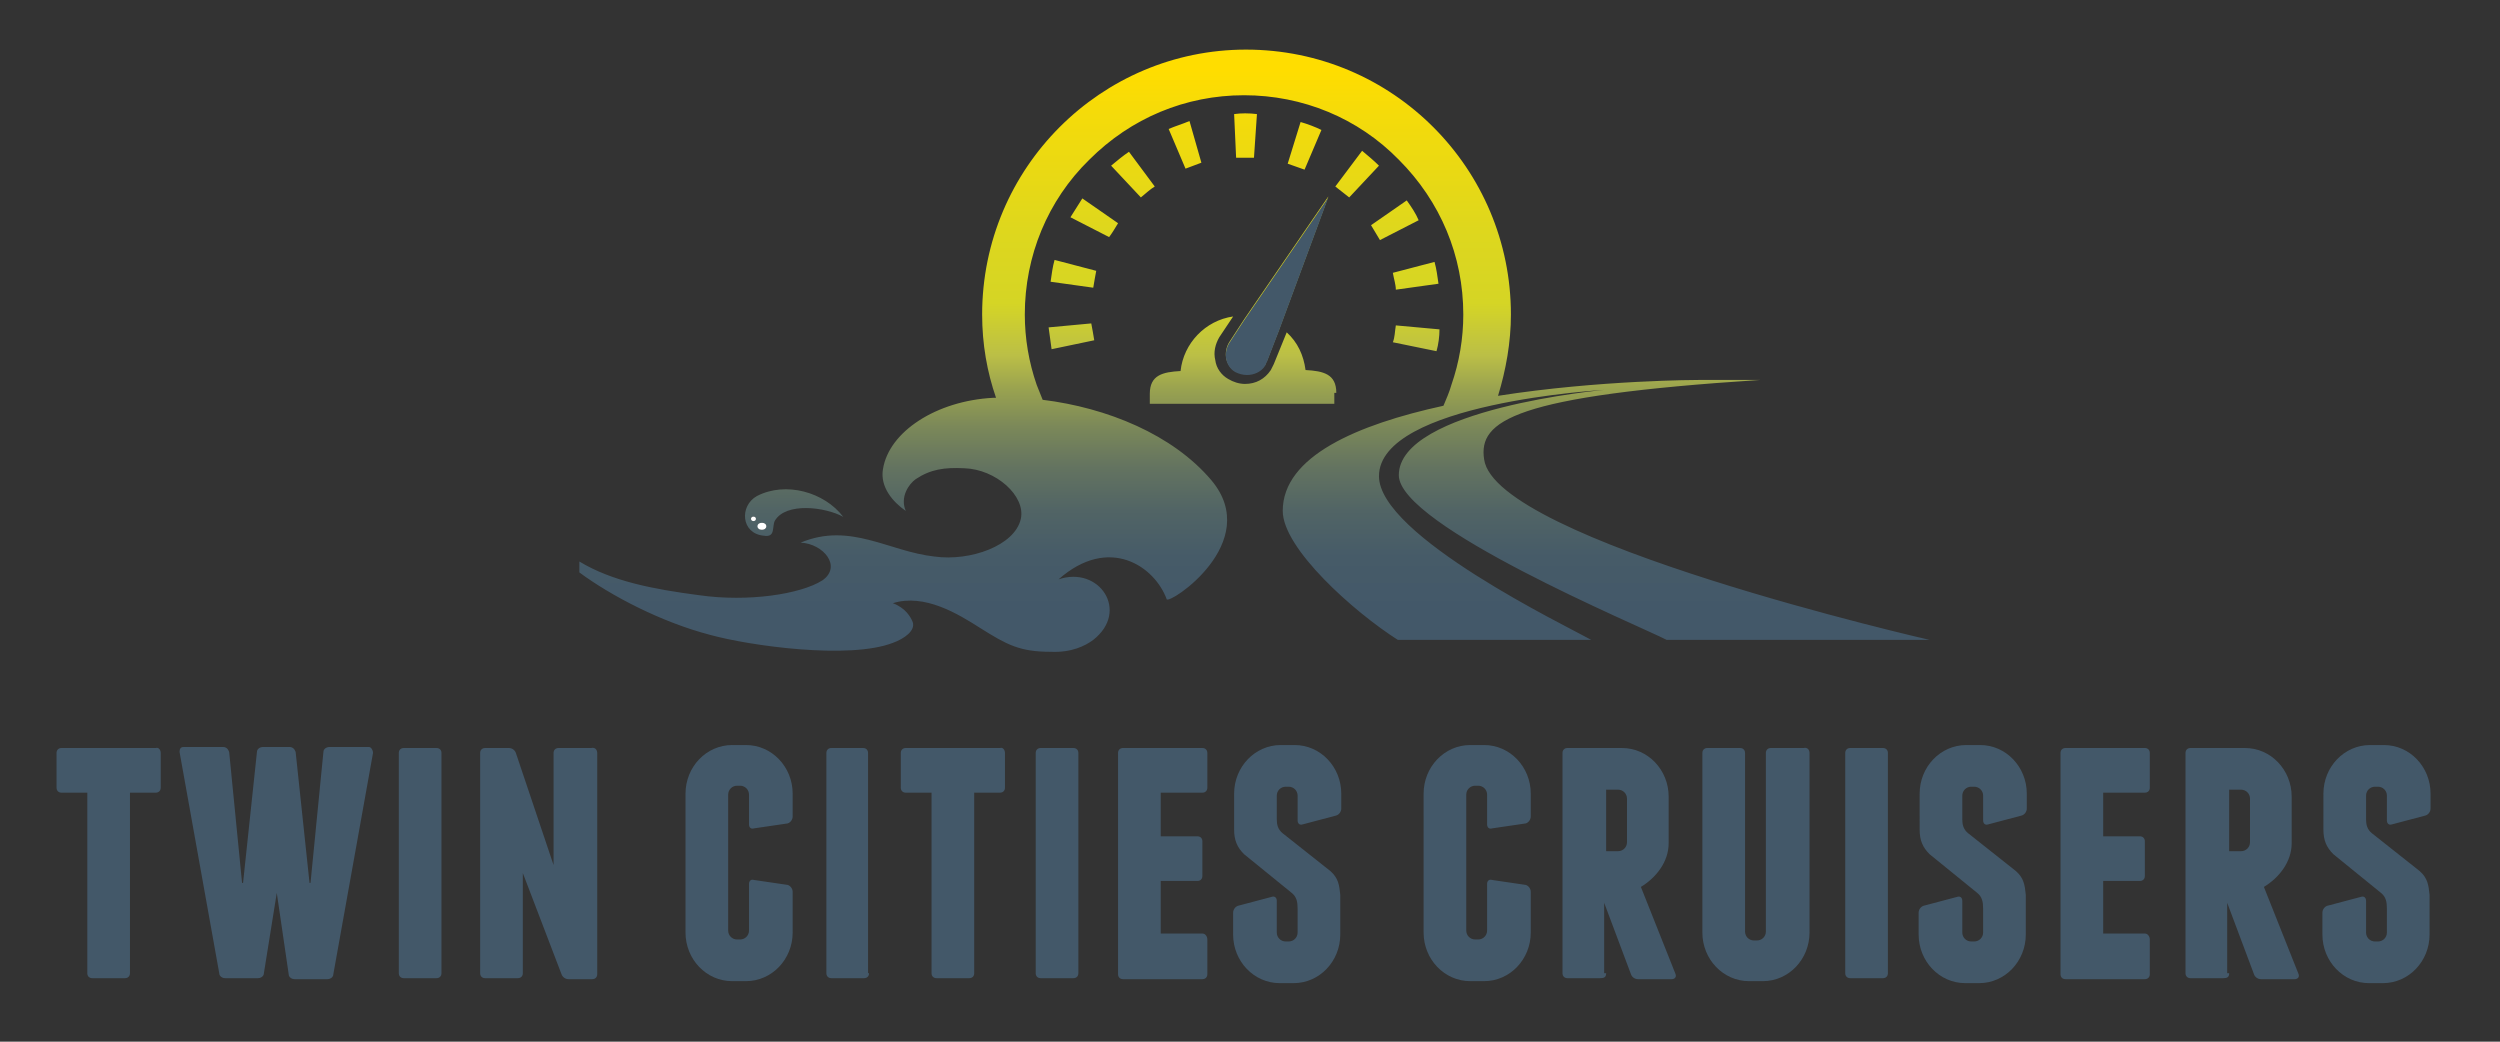 <?xml version="1.0" encoding="utf-8"?>
<!-- Generator: Adobe Illustrator 21.1.0, SVG Export Plug-In . SVG Version: 6.00 Build 0)  -->
<svg version="1.1" id="Layer_1" xmlns="http://www.w3.org/2000/svg" xmlns:xlink="http://www.w3.org/1999/xlink" x="0px" y="0px"
	 width="252px" height="105px" viewBox="0 0 252 105" style="enable-background:new 0 0 252 105;" xml:space="preserve">
<rect x="0" y="0" width="252" height="105" fill="#333333" stroke="none"/>
<style type="text/css">
	.st0{fill:#435869;}
	.st1{fill:url(#SVGID_1_);}
	.st2{fill:#FFFFFF;}
</style>
<g>
	<g>
		<g>
			<path class="st0" d="M16.2,75.9v3.5c0,0.3-0.2,0.5-0.5,0.5h-2.6v18.2c0,0.3-0.2,0.5-0.5,0.5H9.3c-0.3,0-0.5-0.2-0.5-0.5V79.9H6.2
				c-0.3,0-0.5-0.2-0.5-0.5v-3.5c0-0.3,0.2-0.5,0.5-0.5h9.5C16,75.3,16.2,75.6,16.2,75.9z"/>
			<path class="st0" d="M37.6,75.9l-4,22.3c0,0.3-0.3,0.5-0.6,0.5h-3.3c-0.3,0-0.6-0.2-0.6-0.5L27.9,90h0l-1.3,8.1
				c0,0.3-0.3,0.5-0.6,0.5h-3.3c-0.3,0-0.6-0.2-0.6-0.5l-4-22.3c0-0.3,0.1-0.5,0.4-0.5h4c0.3,0,0.5,0.2,0.6,0.5L24.4,89h0.1
				l1.4-13.2c0-0.3,0.3-0.5,0.6-0.5h2.7c0.3,0,0.5,0.2,0.6,0.5L31.2,89h0.1l1.3-13.2c0-0.3,0.3-0.5,0.6-0.5h4
				C37.4,75.3,37.6,75.6,37.6,75.9z"/>
			<path class="st0" d="M44.5,98.1c0,0.3-0.2,0.5-0.5,0.5h-3.3c-0.3,0-0.5-0.2-0.5-0.5V75.9c0-0.3,0.2-0.5,0.5-0.5H44
				c0.3,0,0.5,0.2,0.5,0.5V98.1z"/>
			<path class="st0" d="M60.2,75.9v22.3c0,0.3-0.2,0.5-0.5,0.5h-2.4c-0.3,0-0.6-0.2-0.7-0.5L52.7,88v10.1c0,0.3-0.2,0.5-0.5,0.5
				h-3.3c-0.3,0-0.5-0.2-0.5-0.5V75.9c0-0.3,0.2-0.5,0.5-0.5h2.4c0.3,0,0.6,0.2,0.7,0.5l3.8,11.3V75.9c0-0.3,0.2-0.5,0.5-0.5h3.3
				C60,75.3,60.2,75.6,60.2,75.9z"/>
			<path class="st0" d="M79.9,80v2.3c0,0.3-0.2,0.6-0.5,0.7l-3.4,0.5c-0.3,0.1-0.5-0.1-0.5-0.4v-3c0-0.5-0.4-0.9-0.9-0.9h-0.3
				c-0.5,0-0.9,0.4-0.9,0.9v13.7c0,0.5,0.4,0.9,0.9,0.9h0.3c0.5,0,0.9-0.4,0.9-0.9v-4.7c0-0.3,0.2-0.5,0.5-0.4l3.4,0.5
				c0.3,0.1,0.5,0.4,0.5,0.7V94c0,2.7-2.1,4.9-4.7,4.9h-1.4c-2.6,0-4.7-2.2-4.7-4.9V80c0-2.7,2.1-4.9,4.7-4.9h1.4
				C77.8,75.1,79.9,77.3,79.9,80z"/>
			<path class="st0" d="M87.6,98.1c0,0.3-0.2,0.5-0.5,0.5h-3.3c-0.3,0-0.5-0.2-0.5-0.5V75.9c0-0.3,0.2-0.5,0.5-0.5H87
				c0.3,0,0.5,0.2,0.5,0.5V98.1z"/>
			<path class="st0" d="M101.3,75.9v3.5c0,0.3-0.2,0.5-0.5,0.5h-2.6v18.2c0,0.3-0.2,0.5-0.5,0.5h-3.3c-0.3,0-0.5-0.2-0.5-0.5V79.9
				h-2.6c-0.3,0-0.5-0.2-0.5-0.5v-3.5c0-0.3,0.2-0.5,0.5-0.5h9.5C101.1,75.3,101.3,75.6,101.3,75.9z"/>
			<path class="st0" d="M108.7,98.1c0,0.3-0.2,0.5-0.5,0.5h-3.3c-0.3,0-0.5-0.2-0.5-0.5V75.9c0-0.3,0.2-0.5,0.5-0.5h3.3
				c0.3,0,0.5,0.2,0.5,0.5V98.1z"/>
			<path class="st0" d="M121.7,94.7v3.5c0,0.3-0.2,0.5-0.5,0.5h-8c-0.3,0-0.5-0.2-0.5-0.5V75.9c0-0.3,0.2-0.5,0.5-0.5h8
				c0.3,0,0.5,0.2,0.5,0.5v3.5c0,0.3-0.2,0.5-0.5,0.5H117v4.4h3.7c0.3,0,0.5,0.2,0.5,0.5v3.5c0,0.3-0.2,0.5-0.5,0.5H117v5.3h4.2
				C121.5,94.1,121.7,94.4,121.7,94.7z"/>
			<path class="st0" d="M135.2,80v1.5c0,0.3-0.2,0.6-0.5,0.7l-3.4,0.9c-0.3,0.1-0.5-0.1-0.5-0.4v-2.5c0-0.5-0.4-0.9-0.9-0.9h-0.3
				c-0.5,0-0.9,0.4-0.9,0.9v2.4c0,0.5,0.1,1,0.6,1.4l4.8,3.8c0.8,0.7,0.9,1.4,1,2.4v4c0,2.7-2.1,4.9-4.7,4.9h-1.4
				c-2.6,0-4.7-2.2-4.7-4.9v-2.2c0-0.3,0.2-0.6,0.5-0.7l3.4-0.9c0.3-0.1,0.5,0.1,0.5,0.4v3.2c0,0.5,0.4,0.9,0.9,0.9h0.3
				c0.5,0,0.9-0.4,0.9-0.9v-2.4c0-0.7-0.1-1.2-0.6-1.6l-4.8-3.9c-0.7-0.7-1-1.4-1-2.5V80c0-2.7,2.1-4.9,4.7-4.9h1.4
				C133.1,75.1,135.2,77.3,135.2,80z"/>
			<path class="st0" d="M154.3,80v2.3c0,0.3-0.2,0.6-0.5,0.7l-3.4,0.5c-0.3,0.1-0.5-0.1-0.5-0.4v-3c0-0.5-0.4-0.9-0.9-0.9h-0.3
				c-0.5,0-0.9,0.4-0.9,0.9v13.7c0,0.5,0.4,0.9,0.9,0.9h0.3c0.5,0,0.9-0.4,0.9-0.9v-4.7c0-0.3,0.2-0.5,0.5-0.4l3.4,0.5
				c0.3,0.1,0.5,0.4,0.5,0.7V94c0,2.7-2.1,4.9-4.7,4.9h-1.4c-2.6,0-4.7-2.2-4.7-4.9V80c0-2.7,2.1-4.9,4.7-4.9h1.4
				C152.2,75.1,154.3,77.3,154.3,80z"/>
			<path class="st0" d="M161.9,98.1c0,0.4-0.2,0.5-0.6,0.5h-3.3c-0.3,0-0.5-0.2-0.5-0.5V75.9c0-0.3,0.2-0.5,0.5-0.5h5.5
				c2.6,0,4.7,2.2,4.7,4.9V85c0,1.9-1.3,3.5-2.8,4.4l3.5,8.8c0.1,0.3-0.1,0.5-0.4,0.5h-3.4c-0.3,0-0.6-0.2-0.7-0.5l-2.7-7.2V98.1z
				 M161.9,85.8h1.2c0.5,0,0.9-0.4,0.9-0.9v-4.4c0-0.5-0.4-0.9-0.9-0.9h-1.2V85.8z"/>
			<path class="st0" d="M182.4,75.9V94c0,2.7-2.1,4.9-4.7,4.9h-1.4c-2.6,0-4.7-2.2-4.7-4.9V75.9c0-0.3,0.2-0.5,0.5-0.5h3.3
				c0.3,0,0.5,0.2,0.5,0.5v18c0,0.5,0.4,0.9,0.9,0.9h0.3c0.5,0,0.9-0.4,0.9-0.9v-18c0-0.3,0.2-0.5,0.5-0.5h3.3
				C182.2,75.3,182.4,75.6,182.4,75.9z"/>
			<path class="st0" d="M190.3,98.1c0,0.3-0.2,0.5-0.5,0.5h-3.3c-0.3,0-0.5-0.2-0.5-0.5V75.9c0-0.3,0.2-0.5,0.5-0.5h3.3
				c0.3,0,0.5,0.2,0.5,0.5V98.1z"/>
			<path class="st0" d="M204.3,80v1.5c0,0.3-0.2,0.6-0.5,0.7l-3.4,0.9c-0.3,0.1-0.5-0.1-0.5-0.4v-2.5c0-0.5-0.4-0.9-0.9-0.9h-0.3
				c-0.5,0-0.9,0.4-0.9,0.9v2.4c0,0.5,0.1,1,0.6,1.4l4.8,3.8c0.8,0.7,0.9,1.4,1,2.4v4c0,2.7-2.1,4.9-4.7,4.9h-1.4
				c-2.6,0-4.7-2.2-4.7-4.9v-2.2c0-0.3,0.2-0.6,0.5-0.7l3.4-0.9c0.3-0.1,0.5,0.1,0.5,0.4v3.2c0,0.5,0.4,0.9,0.9,0.9h0.3
				c0.5,0,0.9-0.4,0.9-0.9v-2.4c0-0.7-0.1-1.2-0.6-1.6l-4.8-3.9c-0.7-0.7-1-1.4-1-2.5V80c0-2.7,2.1-4.9,4.7-4.9h1.4
				C202.2,75.1,204.3,77.3,204.3,80z"/>
			<path class="st0" d="M216.7,94.7v3.5c0,0.3-0.2,0.5-0.5,0.5h-8c-0.3,0-0.5-0.2-0.5-0.5V75.9c0-0.3,0.2-0.5,0.5-0.5h8
				c0.3,0,0.5,0.2,0.5,0.5v3.5c0,0.3-0.2,0.5-0.5,0.5H212v4.4h3.7c0.3,0,0.5,0.2,0.5,0.5v3.5c0,0.3-0.2,0.5-0.5,0.5H212v5.3h4.2
				C216.5,94.1,216.7,94.4,216.7,94.7z"/>
			<path class="st0" d="M224.7,98.1c0,0.4-0.2,0.5-0.6,0.5h-3.3c-0.3,0-0.5-0.2-0.5-0.5V75.9c0-0.3,0.2-0.5,0.5-0.5h5.5
				c2.6,0,4.7,2.2,4.7,4.9V85c0,1.9-1.3,3.5-2.8,4.4l3.5,8.8c0.1,0.3-0.1,0.5-0.4,0.5h-3.4c-0.3,0-0.6-0.2-0.7-0.5l-2.7-7.2V98.1z
				 M224.7,85.8h1.2c0.5,0,0.9-0.4,0.9-0.9v-4.4c0-0.5-0.4-0.9-0.9-0.9h-1.2V85.8z"/>
			<path class="st0" d="M245,80v1.5c0,0.3-0.2,0.6-0.5,0.7l-3.4,0.9c-0.3,0.1-0.5-0.1-0.5-0.4v-2.5c0-0.5-0.4-0.9-0.9-0.9h-0.3
				c-0.5,0-0.9,0.4-0.9,0.9v2.4c0,0.5,0.1,1,0.6,1.4l4.8,3.8c0.8,0.7,0.9,1.4,1,2.4v4c0,2.7-2.1,4.9-4.7,4.9h-1.4
				c-2.6,0-4.7-2.2-4.7-4.9v-2.2c0-0.3,0.2-0.6,0.5-0.7l3.4-0.9c0.3-0.1,0.5,0.1,0.5,0.4v3.2c0,0.5,0.4,0.9,0.9,0.9h0.3
				c0.5,0,0.9-0.4,0.9-0.9v-2.4c0-0.7-0.1-1.2-0.6-1.6l-4.8-3.9c-0.7-0.7-1-1.4-1-2.5V80c0-2.7,2.1-4.9,4.7-4.9h1.4
				C242.9,75.1,245,77.3,245,80z"/>
		</g>
	</g>
	<g>
		<g>
			<linearGradient id="SVGID_1_" gradientUnits="userSpaceOnUse" x1="126.497" y1="65.627" x2="126.497" y2="5">
				<stop  offset="6.766920e-02" style="stop-color:#435869"/>
				<stop  offset="0.157" style="stop-color:#465B68"/>
				<stop  offset="0.233" style="stop-color:#516465"/>
				<stop  offset="0.304" style="stop-color:#637360"/>
				<stop  offset="0.373" style="stop-color:#7B8859"/>
				<stop  offset="0.439" style="stop-color:#9BA44F"/>
				<stop  offset="0.492" style="stop-color:#BBBF46"/>
				<stop  offset="0.579" style="stop-color:#D5D525"/>
				<stop  offset="0.701" style="stop-color:#DED71D"/>
				<stop  offset="0.897" style="stop-color:#F5DB09"/>
				<stop  offset="0.966" style="stop-color:#FFDD00"/>
			</linearGradient>
			<path class="st1" d="M119.5,17l-1.7-4c0.7-0.3,1.4-0.5,2.1-0.8l1.2,4.2C120.6,16.6,120,16.8,119.5,17z M116.4,18.8l-2.6-3.5
				c-0.6,0.4-1.2,0.9-1.8,1.4l3,3.2C115.5,19.5,115.9,19.1,116.4,18.8z M112.7,22.5l-3.6-2.5c-0.4,0.6-0.8,1.3-1.2,1.9l3.9,2
				C112.1,23.5,112.4,23,112.7,22.5z M106.3,26.2c-0.2,0.7-0.3,1.5-0.4,2.2l4.3,0.6c0.1-0.6,0.2-1.2,0.3-1.7L106.3,26.2z
				 M131.1,12.3l-1.3,4.2c0.6,0.2,1.1,0.4,1.7,0.6l1.7-4C132.6,12.8,131.8,12.5,131.1,12.3z M105.7,33c0.1,0.8,0.2,1.5,0.3,2.2
				l4.3-0.9c-0.1-0.6-0.2-1.2-0.3-1.7L105.7,33z M138.2,22.7c0.3,0.5,0.6,1,0.9,1.5l3.9-2c-0.3-0.7-0.7-1.3-1.2-2L138.2,22.7z
				 M134.6,18.8c0.5,0.4,0.9,0.7,1.4,1.1l3-3.2c-0.5-0.5-1.1-1-1.7-1.5L134.6,18.8z M144.8,35.4c0.2-0.7,0.3-1.5,0.3-2.2l-4.4-0.4
				c-0.1,0.6-0.1,1.2-0.3,1.7L144.8,35.4z M140.4,27.5c0.1,0.6,0.3,1.2,0.3,1.7l4.3-0.6c-0.1-0.7-0.2-1.5-0.4-2.2L140.4,27.5z
				 M124.4,11.5l0.2,4.4c0.6,0,1.2,0,1.8,0l0.3-4.4C125.9,11.4,125.1,11.4,124.4,11.5z M123.9,34.5c-0.6,1-0.4,2.3,0.6,2.9
				c0.4,0.2,0.8,0.3,1.2,0.3c0.7,0,1.4-0.3,1.8-0.9c0.1-0.1,0.1-0.3,0.2-0.4l1.2-3.1l5-13.5l-8.5,12.4L123.9,34.5z M134.7,39.6
				c0-1.9-1.3-2.2-3.1-2.3c-0.2-1.5-0.8-2.8-1.9-3.8l-1.3,3.2c-0.1,0.2-0.2,0.4-0.3,0.6c-0.6,0.9-1.5,1.4-2.6,1.4
				c-0.6,0-1.2-0.2-1.7-0.5c-0.7-0.4-1.2-1.1-1.3-1.9c-0.2-0.8,0-1.6,0.4-2.3l1.4-2.1c-2.8,0.4-5,2.7-5.3,5.5
				c-1.8,0.1-3.1,0.4-3.1,2.3v1h18.6V39.6z M141,47.9c0,5.1,24.3,15.2,27,16.6h26.5c0,0-43.8-10-44.9-18.2c-0.6-3.9,3-6.4,27.8-8
				h-6.2c0,0-10,0-20.2,1.6c0.8-2.6,1.3-5.4,1.3-8.2c0-14.7-11.9-26.7-26.7-26.7C111,5,99,16.9,99,31.7c0,3,0.5,5.8,1.4,8.4
				c-0.1,0-0.2,0-0.3,0c-5.7,0.3-10.5,3.4-11.1,7.2c-0.3,1.8,1,3.3,2.3,4.2c-0.6-1.4,0.3-2.7,1-3.2c1.5-1,2.9-1.2,4.9-1.1
				c3.2,0.1,6.2,2.8,5.7,5.1c-0.6,2.7-5.1,4.3-8.7,3.8c-4.6-0.5-8.5-3.5-13.5-1.4c2.3,0.1,4.2,2.4,2.2,3.8
				c-2.2,1.4-7.5,2.2-12.4,1.5c-4.6-0.6-8.8-1.4-12.1-3.4l0,1.1c3.1,2.3,8.2,5,13.2,6.3c4,1.1,14,2.5,18.4,0.8
				c1.1-0.4,2.3-1.2,2-2.1c-0.2-0.5-0.7-1.4-2-1.9c3.2-1,6.6,1.1,8.8,2.5c2.7,1.7,4,2.4,7.1,2.4c2.1,0.1,3.5-0.6,4.3-1.2
				c3.7-2.9,0.6-7.5-3.5-6.1c5.1-4.5,9.7-1.3,10.9,2c0.2,0.6,9.8-5.7,4.5-12c-3.9-4.6-10.5-7.3-17-8.1c-0.2-0.5-0.4-1-0.6-1.5
				c-0.8-2.3-1.2-4.7-1.2-7.1c0-5.9,2.3-11.5,6.5-15.6c4.2-4.2,9.7-6.5,15.6-6.5c5.9,0,11.5,2.3,15.6,6.5c4.2,4.2,6.5,9.7,6.5,15.6
				c0,2.4-0.4,4.8-1.2,7.1c-0.2,0.7-0.5,1.4-0.8,2.1c-8.7,1.9-16.2,5.1-16.2,10.6c0,3.8,7.2,10.2,11.6,13h19.5
				C157.9,63.1,139,54,139,48c0-7.4,22.7-8.7,22.7-8.7S141,41.2,141,47.9z M76.3,50c2.9-1.5,6.8-0.4,8.7,2.1c-1.8-1-5.8-1.5-6.9,0.4
				c-0.3,0.6,0.1,1.7-1.1,1.5C74.7,53.8,74.5,51,76.3,50z M76.8,53.4L76.8,53.4c0.6,0,0.6-0.7,0-0.7h0
				C76.3,52.7,76.3,53.4,76.8,53.4z M75.7,52.3c0,0.3,0.5,0.2,0.5,0v0C76.2,52,75.7,52,75.7,52.3L75.7,52.3z"/>
		</g>
		<g>
			<path class="st2" d="M75.7,52.3L75.7,52.3c0,0.3,0.5,0.3,0.5,0v0C76.2,52,75.7,52,75.7,52.3z"/>
		</g>
		<g>
			<path class="st2" d="M76.8,52.7L76.8,52.7c-0.6,0-0.6,0.7,0,0.7h0C77.4,53.4,77.4,52.7,76.8,52.7z"/>
		</g>
	</g>
	<g>
		<path class="st0" d="M123.9,34.6c-0.6,1-0.4,2.3,0.6,2.9c0.4,0.2,0.8,0.3,1.2,0.3c0.7,0,1.4-0.3,1.8-0.9c0.1-0.1,0.1-0.3,0.2-0.4
			l1.2-3.1l5-13.5l-8.5,12.4L123.9,34.6z"/>
	</g>
</g>
</svg>
